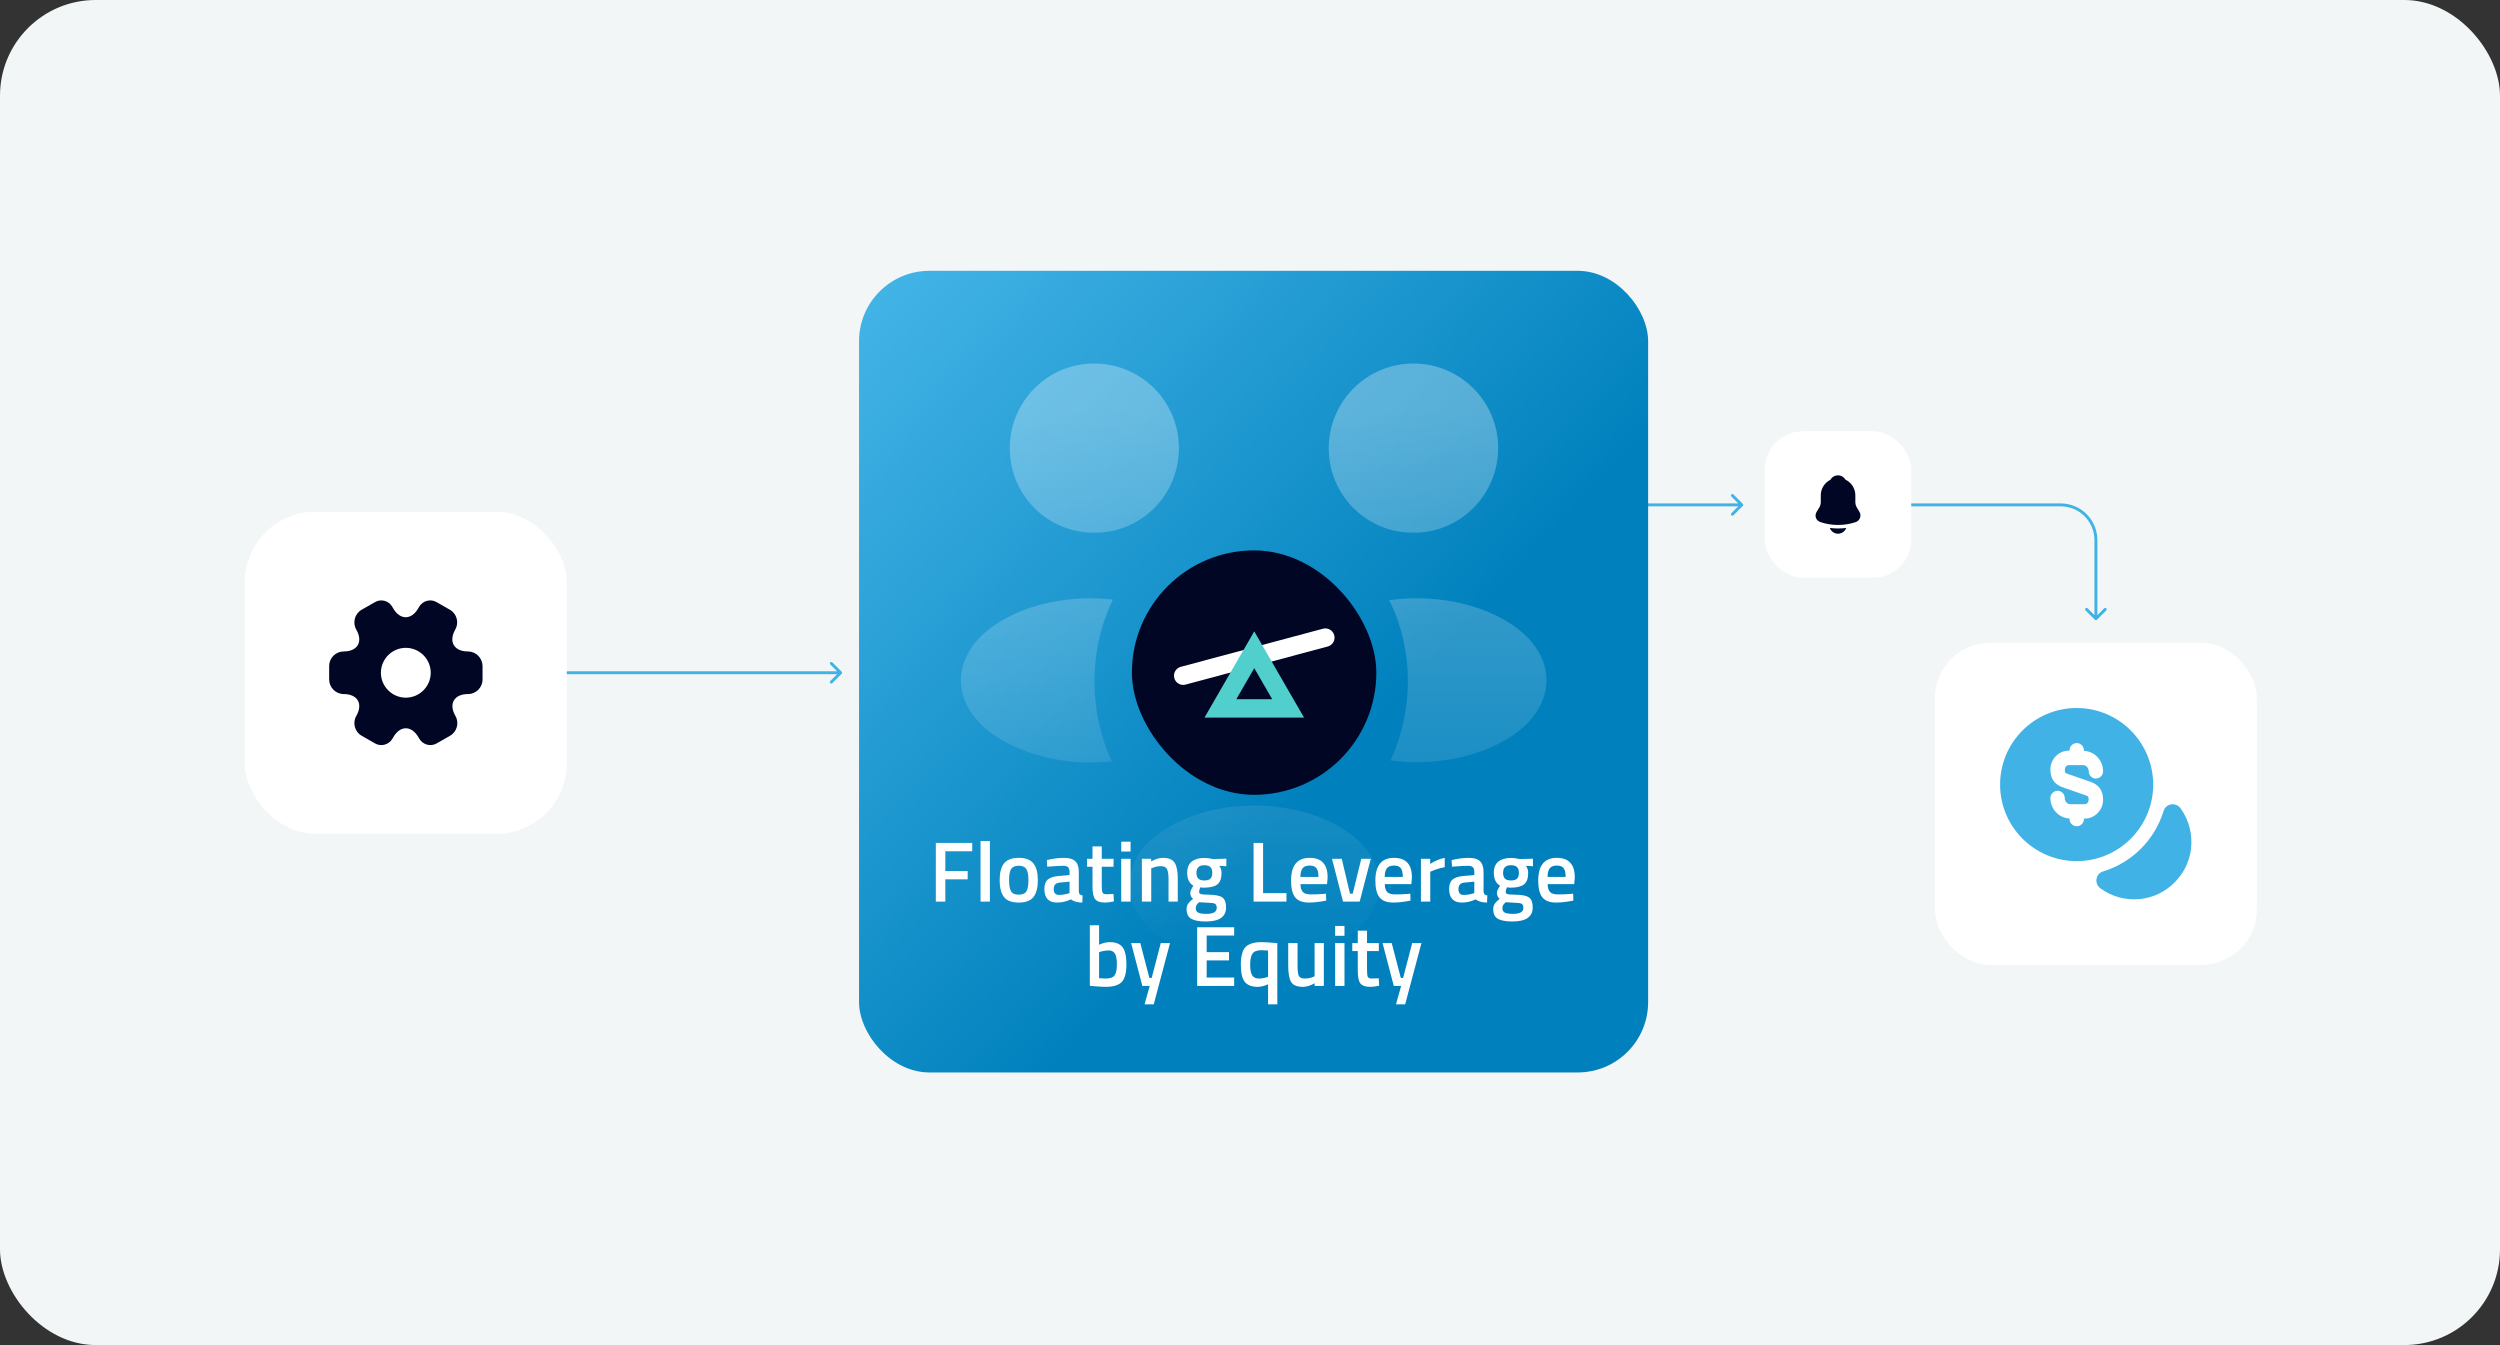 <svg width="1394" height="750" viewBox="0 0 1394 750" fill="none" xmlns="http://www.w3.org/2000/svg">
<rect x="0" y="0" width="1394" height="750" fill="#333333" stroke="none"/>
<rect width="1394" height="750" rx="53.354" fill="#F3F6F7"/>
<path d="M971.79 282.101C972.109 281.782 972.109 281.264 971.79 280.945L966.585 275.741C966.266 275.421 965.748 275.421 965.429 275.741C965.11 276.06 965.11 276.578 965.429 276.897L970.055 281.523L965.429 286.149C965.11 286.468 965.11 286.986 965.429 287.306C965.748 287.625 966.266 287.625 966.585 287.306L971.79 282.101ZM864.785 282.341H971.211V280.705H864.785V282.341Z" fill="#41B2E5"/>
<path d="M1168.1 345.572C1168.42 345.892 1168.94 345.892 1169.25 345.572L1174.46 340.368C1174.78 340.049 1174.78 339.531 1174.46 339.212C1174.14 338.892 1173.62 338.892 1173.3 339.212L1168.68 343.838L1164.05 339.212C1163.73 338.892 1163.21 338.892 1162.89 339.212C1162.57 339.531 1162.57 340.049 1162.89 340.368L1168.1 345.572ZM1062.25 282.341H1149.05V280.705H1062.25V282.341ZM1167.86 301.149V344.994H1169.49V301.149H1167.86ZM1149.05 282.341C1159.44 282.341 1167.86 290.762 1167.86 301.149H1169.49C1169.49 289.858 1160.34 280.705 1149.05 280.705V282.341Z" fill="#41B2E5"/>
<path d="M469.32 375.705C469.639 375.386 469.639 374.868 469.32 374.548L464.115 369.344C463.796 369.025 463.278 369.025 462.959 369.344C462.64 369.664 462.64 370.181 462.959 370.501L467.585 375.127L462.959 379.753C462.64 380.072 462.64 380.59 462.959 380.909C463.278 381.228 463.796 381.228 464.115 380.909L469.32 375.705ZM242.069 375.944L468.741 375.944L468.741 374.309L242.069 374.309L242.069 375.944Z" fill="#41B2E5"/>
<rect x="136.526" y="285.37" width="179.514" height="179.514" rx="39.252" fill="white"/>
<path d="M260.903 363.245C253.167 363.245 250.004 357.774 253.851 351.063C256.073 347.174 254.748 342.216 250.859 339.993L243.464 335.762C240.088 333.753 235.728 334.95 233.719 338.326L233.249 339.138C229.402 345.849 223.077 345.849 219.187 339.138L218.717 338.326C216.794 334.95 212.434 333.753 209.058 335.762L201.663 339.993C197.774 342.216 196.449 347.217 198.671 351.106C202.561 357.774 199.398 363.245 191.662 363.245C187.217 363.245 183.541 366.878 183.541 371.365V378.888C183.541 383.333 187.174 387.009 191.662 387.009C199.398 387.009 202.561 392.48 198.671 399.19C196.449 403.08 197.774 408.038 201.663 410.26L209.058 414.491C212.434 416.5 216.794 415.304 218.803 411.927L219.273 411.115C223.119 404.405 229.445 404.405 233.335 411.115L233.805 411.927C235.814 415.304 240.173 416.5 243.55 414.491L250.944 410.26C254.834 408.038 256.159 403.037 253.936 399.19C250.047 392.48 253.209 387.009 260.946 387.009C265.391 387.009 269.066 383.376 269.066 378.888V371.365C269.024 366.92 265.391 363.245 260.903 363.245ZM226.282 389.018C218.632 389.018 212.391 382.777 212.391 375.127C212.391 367.476 218.632 361.236 226.282 361.236C233.933 361.236 240.173 367.476 240.173 375.127C240.173 382.777 233.933 389.018 226.282 389.018Z" fill="#000624"/>
<rect x="479" y="151" width="440" height="447" rx="39.252" fill="url(#paint0_linear_4450_557)"/>
<g opacity="0.3">
<path d="M789.784 297.028C788.64 296.865 787.495 296.865 786.351 297.028C761.011 296.211 740.902 275.448 740.902 249.944C740.902 223.95 761.992 202.697 788.149 202.697C814.144 202.697 835.397 223.787 835.397 249.944C835.233 275.448 815.125 296.211 789.784 297.028Z" fill="url(#paint1_linear_4450_557)"/>
<path d="M843.081 410.324C824.77 422.585 799.103 427.163 775.397 424.057C781.61 410.651 784.88 395.774 785.043 380.079C785.043 363.73 781.446 348.199 774.58 334.63C798.776 331.36 824.443 335.938 842.917 348.199C868.748 365.202 868.748 393.158 843.081 410.324Z" fill="url(#paint2_linear_4450_557)"/>
<path d="M608.479 297.028C609.623 296.865 610.767 296.865 611.912 297.028C637.252 296.211 657.361 275.448 657.361 249.944C657.361 223.787 636.271 202.697 610.114 202.697C584.119 202.697 563.03 223.787 563.03 249.944C563.03 275.448 583.138 296.211 608.479 297.028Z" fill="url(#paint3_linear_4450_557)"/>
<path d="M610.277 380.079C610.277 395.937 613.71 410.978 619.923 424.547C596.871 426.999 572.839 422.095 555.182 410.487C529.352 393.321 529.352 365.365 555.182 348.199C572.675 336.428 597.362 331.687 620.577 334.303C613.874 348.036 610.277 363.567 610.277 380.079Z" fill="url(#paint4_linear_4450_557)"/>
<path d="M701.339 429.452C700.031 429.288 698.559 429.288 697.088 429.452C667.007 428.471 642.974 403.784 642.974 373.376C643.138 342.314 668.151 317.137 699.377 317.137C730.439 317.137 755.616 342.314 755.616 373.376C755.452 403.784 731.583 428.471 701.339 429.452Z" fill="url(#paint5_linear_4450_557)"/>
<path d="M648.206 463.293C623.519 479.805 623.519 506.944 648.206 523.292C676.325 542.093 722.428 542.093 750.548 523.292C775.234 506.78 775.234 479.642 750.548 463.293C722.592 444.492 676.489 444.492 648.206 463.293Z" fill="url(#paint6_linear_4450_557)"/>
</g>
<rect x="631.147" y="306.897" width="136.293" height="136.293" rx="68.146" fill="#000624"/>
<path d="M659.743 376.771L739.01 355.531" stroke="white" stroke-width="10.258" stroke-linecap="round"/>
<path d="M699.377 362.304L718.254 395.001L680.499 395.001L699.377 362.304Z" stroke="#50CFCC" stroke-width="10.258"/>
<path d="M521.813 502.741V470.027H542.11V474.659H527.114V485.692H539.579V490.324H527.114V502.741H521.813ZM546.757 502.741V468.928H551.962V502.741H546.757ZM559.839 481.441C561.495 479.372 564.233 478.337 568.054 478.337C571.874 478.337 574.597 479.372 576.22 481.441C577.876 483.511 578.704 486.615 578.704 490.754C578.704 494.893 577.908 498.013 576.316 500.115C574.724 502.216 571.97 503.267 568.054 503.267C564.137 503.267 561.383 502.216 559.791 500.115C558.199 498.013 557.404 494.893 557.404 490.754C557.404 486.615 558.215 483.511 559.839 481.441ZM563.755 496.963C564.488 498.236 565.92 498.873 568.054 498.873C570.187 498.873 571.62 498.236 572.352 496.963C573.084 495.689 573.45 493.604 573.45 490.706C573.45 487.809 573.052 485.755 572.256 484.545C571.492 483.335 570.091 482.731 568.054 482.731C566.016 482.731 564.599 483.335 563.803 484.545C563.039 485.755 562.657 487.809 562.657 490.706C562.657 493.604 563.023 495.689 563.755 496.963ZM601.546 486.217V497.106C601.577 497.806 601.752 498.332 602.071 498.682C602.421 499 602.946 499.207 603.647 499.303L603.504 503.267C600.765 503.267 598.648 502.678 597.152 501.5C594.605 502.678 592.042 503.267 589.463 503.267C584.719 503.267 582.347 500.736 582.347 495.673C582.347 493.253 582.983 491.502 584.257 490.42C585.562 489.337 587.552 488.684 590.227 488.462L596.388 487.936V486.217C596.388 484.943 596.101 484.052 595.528 483.542C594.987 483.033 594.175 482.778 593.092 482.778C591.055 482.778 588.507 482.906 585.451 483.16L583.923 483.256L583.732 479.578C587.202 478.751 590.386 478.337 593.283 478.337C596.212 478.337 598.314 478.974 599.587 480.247C600.893 481.489 601.546 483.479 601.546 486.217ZM590.848 492.139C588.651 492.33 587.552 493.524 587.552 495.721C587.552 497.918 588.523 499.016 590.466 499.016C592.057 499.016 593.745 498.762 595.528 498.252L596.388 497.966V491.614L590.848 492.139ZM620.928 483.304H614.337V493.811C614.337 495.753 614.48 497.042 614.767 497.679C615.053 498.316 615.786 498.634 616.964 498.634L620.88 498.491L621.119 502.646C618.986 503.06 617.362 503.267 616.247 503.267C613.541 503.267 611.678 502.646 610.66 501.404C609.673 500.162 609.179 497.822 609.179 494.384V483.304H606.123V478.862H609.179V471.937H614.337V478.862H620.928V483.304ZM625.197 502.741V478.862H630.403V502.741H625.197ZM625.197 474.803V469.31H630.403V474.803H625.197ZM641.923 502.741H636.717V478.862H641.875V480.343C644.199 479.005 646.396 478.337 648.466 478.337C651.65 478.337 653.815 479.244 654.961 481.059C656.139 482.842 656.728 485.803 656.728 489.942V502.741H651.57V490.085C651.57 487.506 651.284 485.676 650.71 484.593C650.169 483.511 649.039 482.969 647.32 482.969C645.696 482.969 644.136 483.288 642.639 483.924L641.923 484.211V502.741ZM683.659 505.989C683.659 511.211 679.886 513.821 672.34 513.821C668.711 513.821 666.02 513.328 664.269 512.341C662.518 511.354 661.642 509.555 661.642 506.944C661.642 505.766 661.929 504.747 662.502 503.888C663.075 503.06 663.998 502.152 665.272 501.165C664.221 500.465 663.696 499.303 663.696 497.679C663.696 497.042 664.126 496.007 664.985 494.575L665.415 493.858C663.123 492.489 661.977 490.101 661.977 486.694C661.977 483.829 662.836 481.728 664.556 480.39C666.275 479.053 668.599 478.384 671.528 478.384C672.929 478.384 674.314 478.544 675.683 478.862L676.4 479.005L683.802 478.814V483.017L679.838 482.778C680.698 483.893 681.128 485.198 681.128 486.694C681.128 489.815 680.332 491.98 678.74 493.19C677.18 494.368 674.728 494.957 671.385 494.957C670.557 494.957 669.857 494.893 669.284 494.766C668.838 495.848 668.615 496.692 668.615 497.297C668.615 497.87 668.902 498.268 669.475 498.491C670.08 498.714 671.512 498.841 673.773 498.873C677.562 498.905 680.157 499.414 681.558 500.401C682.959 501.388 683.659 503.251 683.659 505.989ZM666.752 506.467C666.752 507.581 667.198 508.377 668.09 508.854C668.981 509.332 670.509 509.571 672.675 509.571C676.527 509.571 678.453 508.472 678.453 506.276C678.453 505.034 678.103 504.238 677.403 503.888C676.734 503.569 675.381 503.394 673.343 503.362L668.663 503.076C667.962 503.649 667.469 504.174 667.182 504.652C666.896 505.161 666.752 505.766 666.752 506.467ZM667.135 486.694C667.135 488.159 667.485 489.242 668.185 489.942C668.886 490.611 670.016 490.945 671.576 490.945C673.136 490.945 674.251 490.611 674.919 489.942C675.62 489.242 675.97 488.159 675.97 486.694C675.97 485.23 675.62 484.163 674.919 483.495C674.219 482.794 673.088 482.444 671.528 482.444C668.599 482.444 667.135 483.861 667.135 486.694ZM717.334 502.741H698.995V470.027H704.296V498.013H717.334V502.741ZM738.043 498.443L739.38 498.3L739.476 502.168C735.846 502.901 732.63 503.267 729.829 503.267C726.294 503.267 723.747 502.296 722.187 500.353C720.659 498.411 719.895 495.307 719.895 491.041C719.895 482.571 723.349 478.337 730.258 478.337C736.945 478.337 740.288 481.982 740.288 489.273L739.953 492.999H725.148C725.18 494.973 725.61 496.421 726.438 497.345C727.266 498.268 728.81 498.73 731.07 498.73C733.331 498.73 735.655 498.634 738.043 498.443ZM735.178 488.987C735.178 486.631 734.795 484.991 734.031 484.068C733.299 483.113 732.041 482.635 730.258 482.635C728.475 482.635 727.17 483.129 726.342 484.116C725.546 485.103 725.132 486.726 725.1 488.987H735.178ZM742.722 478.862H748.167L752.752 498.3H754.28L759.056 478.862H764.357L758.148 502.741H748.883L742.722 478.862ZM785.055 498.443L786.393 498.3L786.488 502.168C782.859 502.901 779.643 503.267 776.841 503.267C773.307 503.267 770.76 502.296 769.2 500.353C767.671 498.411 766.907 495.307 766.907 491.041C766.907 482.571 770.362 478.337 777.271 478.337C783.957 478.337 787.3 481.982 787.3 489.273L786.966 492.999H772.161C772.192 494.973 772.622 496.421 773.45 497.345C774.278 498.268 775.822 498.73 778.083 498.73C780.343 498.73 782.667 498.634 785.055 498.443ZM782.19 488.987C782.19 486.631 781.808 484.991 781.044 484.068C780.311 483.113 779.054 482.635 777.271 482.635C775.488 482.635 774.182 483.129 773.355 484.116C772.559 485.103 772.145 486.726 772.113 488.987H782.19ZM792.306 502.741V478.862H797.464V481.728C800.17 479.976 802.876 478.846 805.583 478.337V483.542C802.845 484.084 800.504 484.784 798.562 485.644L797.512 486.074V502.741H792.306ZM827.233 486.217V497.106C827.265 497.806 827.44 498.332 827.758 498.682C828.109 499 828.634 499.207 829.334 499.303L829.191 503.267C826.453 503.267 824.336 502.678 822.839 501.5C820.292 502.678 817.729 503.267 815.15 503.267C810.406 503.267 808.034 500.736 808.034 495.673C808.034 493.253 808.671 491.502 809.944 490.42C811.25 489.337 813.24 488.684 815.914 488.462L822.075 487.936V486.217C822.075 484.943 821.789 484.052 821.215 483.542C820.674 483.033 819.862 482.778 818.78 482.778C816.742 482.778 814.195 482.906 811.138 483.16L809.61 483.256L809.419 479.578C812.89 478.751 816.073 478.337 818.971 478.337C821.9 478.337 824.001 478.974 825.275 480.247C826.58 481.489 827.233 483.479 827.233 486.217ZM816.535 492.139C814.338 492.33 813.24 493.524 813.24 495.721C813.24 497.918 814.211 499.016 816.153 499.016C817.745 499.016 819.432 498.762 821.215 498.252L822.075 497.966V491.614L816.535 492.139ZM854.639 505.989C854.639 511.211 850.866 513.821 843.32 513.821C839.69 513.821 837 513.328 835.249 512.341C833.497 511.354 832.622 509.555 832.622 506.944C832.622 505.766 832.908 504.747 833.482 503.888C834.055 503.06 834.978 502.152 836.252 501.165C835.201 500.465 834.676 499.303 834.676 497.679C834.676 497.042 835.105 496.007 835.965 494.575L836.395 493.858C834.102 492.489 832.956 490.101 832.956 486.694C832.956 483.829 833.816 481.728 835.535 480.39C837.254 479.053 839.579 478.384 842.508 478.384C843.909 478.384 845.294 478.544 846.663 478.862L847.379 479.005L854.782 478.814V483.017L850.818 482.778C851.678 483.893 852.107 485.198 852.107 486.694C852.107 489.815 851.311 491.98 849.719 493.19C848.159 494.368 845.708 494.957 842.365 494.957C841.537 494.957 840.836 494.893 840.263 494.766C839.818 495.848 839.595 496.692 839.595 497.297C839.595 497.87 839.881 498.268 840.454 498.491C841.059 498.714 842.492 498.841 844.753 498.873C848.541 498.905 851.136 499.414 852.537 500.401C853.938 501.388 854.639 503.251 854.639 505.989ZM837.732 506.467C837.732 507.581 838.178 508.377 839.069 508.854C839.961 509.332 841.489 509.571 843.654 509.571C847.507 509.571 849.433 508.472 849.433 506.276C849.433 505.034 849.083 504.238 848.382 503.888C847.714 503.569 846.36 503.394 844.323 503.362L839.642 503.076C838.942 503.649 838.448 504.174 838.162 504.652C837.875 505.161 837.732 505.766 837.732 506.467ZM838.114 486.694C838.114 488.159 838.464 489.242 839.165 489.942C839.865 490.611 840.996 490.945 842.556 490.945C844.116 490.945 845.23 490.611 845.899 489.942C846.599 489.242 846.949 488.159 846.949 486.694C846.949 485.23 846.599 484.163 845.899 483.495C845.198 482.794 844.068 482.444 842.508 482.444C839.579 482.444 838.114 483.861 838.114 486.694ZM875.862 498.443L877.199 498.3L877.295 502.168C873.665 502.901 870.449 503.267 867.648 503.267C864.113 503.267 861.566 502.296 860.006 500.353C858.478 498.411 857.714 495.307 857.714 491.041C857.714 482.571 861.168 478.337 868.077 478.337C874.764 478.337 878.107 481.982 878.107 489.273L877.772 492.999H862.967C862.999 494.973 863.429 496.421 864.257 497.345C865.085 498.268 866.629 498.73 868.889 498.73C871.15 498.73 873.474 498.634 875.862 498.443ZM872.997 488.987C872.997 486.631 872.614 484.991 871.85 484.068C871.118 483.113 869.86 482.635 868.077 482.635C866.294 482.635 864.989 483.129 864.161 484.116C863.365 485.103 862.951 486.726 862.919 488.987H872.997ZM618.812 525.337C622.091 525.337 624.447 526.26 625.88 528.107C627.345 529.922 628.077 533.153 628.077 537.802C628.077 542.45 627.217 545.698 625.498 547.544C623.779 549.359 620.754 550.267 616.424 550.267C614.928 550.267 612.556 550.123 609.308 549.837L607.684 549.694V515.928H612.842V526.769C615.039 525.814 617.029 525.337 618.812 525.337ZM616.424 545.634C618.971 545.634 620.659 545.045 621.486 543.867C622.346 542.657 622.776 540.619 622.776 537.754C622.776 534.888 622.41 532.883 621.677 531.736C620.977 530.558 619.815 529.969 618.191 529.969C616.663 529.969 615.135 530.208 613.606 530.686L612.842 530.924V545.443C614.593 545.57 615.787 545.634 616.424 545.634ZM630.719 525.862H635.829L640.892 545.3H642.181L647.244 525.862H652.402L643.327 560.009H638.217L641.083 549.741H636.976L630.719 525.862ZM667.537 549.741V517.027H688.169V521.659H672.838V530.924H685.303V535.509H672.838V545.061H688.169V549.741H667.537ZM701.25 550.267C697.97 550.267 695.582 549.343 694.086 547.497C692.621 545.65 691.889 542.418 691.889 537.802C691.889 533.153 692.749 529.922 694.468 528.107C696.219 526.26 699.228 525.337 703.494 525.337C705.054 525.337 707.442 525.48 710.658 525.767L712.234 525.91V560.009H707.076V548.834C704.943 549.789 703.001 550.267 701.25 550.267ZM703.494 529.826C700.979 529.826 699.276 530.463 698.384 531.736C697.525 532.978 697.095 535.016 697.095 537.849C697.095 540.683 697.477 542.689 698.241 543.867C699.037 545.045 700.247 545.634 701.871 545.634C703.367 545.634 704.863 545.395 706.36 544.918L707.076 544.679V530.017C705.548 529.89 704.354 529.826 703.494 529.826ZM733.017 525.862H738.175V549.741H733.017V548.261C730.692 549.598 728.543 550.267 726.569 550.267C723.29 550.267 721.093 549.391 719.979 547.64C718.864 545.857 718.307 542.753 718.307 538.327V525.862H723.513V538.375C723.513 541.24 723.751 543.167 724.229 544.154C724.707 545.141 725.821 545.634 727.572 545.634C729.291 545.634 730.868 545.316 732.3 544.679L733.017 544.392V525.862ZM744.477 549.741V525.862H749.683V549.741H744.477ZM744.477 521.803V516.31H749.683V521.803H744.477ZM768.844 530.304H762.254V540.811C762.254 542.753 762.397 544.042 762.683 544.679C762.97 545.316 763.702 545.634 764.88 545.634L768.796 545.491L769.035 549.646C766.902 550.06 765.278 550.267 764.164 550.267C761.458 550.267 759.595 549.646 758.576 548.404C757.589 547.162 757.096 544.822 757.096 541.384V530.304H754.039V525.862H757.096V518.937H762.254V525.862H768.844V530.304ZM770.917 525.862H776.027L781.089 545.3H782.379L787.441 525.862H792.599L783.525 560.009H778.415L781.28 549.741H777.173L770.917 525.862Z" fill="white"/>
<rect x="1078.92" y="358.458" width="179.514" height="179.514" rx="30.774" fill="white"/>
<path d="M1221.68 473.592C1219.91 487.804 1208.27 499.451 1194.05 501.214C1185.45 502.282 1177.44 499.931 1171.19 495.337C1167.61 492.719 1168.46 487.163 1172.74 485.88C1188.82 481.018 1201.48 468.303 1206.4 452.221C1207.68 448.001 1213.23 447.146 1215.85 450.672C1220.39 456.976 1222.74 464.99 1221.68 473.592Z" fill="#41B2E5"/>
<path d="M1157.94 394.788C1134.38 394.788 1115.25 413.914 1115.25 437.476C1115.25 461.037 1134.38 480.164 1157.94 480.164C1181.5 480.164 1200.63 461.037 1200.63 437.476C1200.57 413.914 1181.5 394.788 1157.94 394.788ZM1152.92 431.492L1165.79 435.98C1170.44 437.636 1172.68 440.895 1172.68 445.917C1172.68 451.687 1168.09 456.442 1162.48 456.442H1162V456.709C1162 458.9 1160.18 460.716 1157.99 460.716C1155.8 460.716 1153.98 458.9 1153.98 456.709V456.389C1148.05 456.122 1143.3 451.153 1143.3 444.955C1143.3 442.765 1145.12 440.948 1147.31 440.948C1149.5 440.948 1151.31 442.765 1151.31 444.955C1151.31 446.879 1152.7 448.428 1154.41 448.428H1162.43C1163.65 448.428 1164.62 447.306 1164.62 445.917C1164.62 444.047 1164.3 443.94 1163.07 443.513L1150.19 439.025C1145.6 437.422 1143.3 434.163 1143.3 429.088C1143.3 423.318 1147.89 418.563 1153.5 418.563H1153.98V418.349C1153.98 416.158 1155.8 414.342 1157.99 414.342C1160.18 414.342 1162 416.158 1162 418.349V418.669C1167.93 418.937 1172.68 423.905 1172.68 430.103C1172.68 432.293 1170.87 434.11 1168.68 434.11C1166.49 434.11 1164.67 432.293 1164.67 430.103C1164.67 428.179 1163.28 426.63 1161.57 426.63H1153.56C1152.33 426.63 1151.37 427.752 1151.37 429.141C1151.31 430.958 1151.63 431.064 1152.92 431.492Z" fill="#41B2E5"/>
<rect x="984.034" y="240.492" width="81.669" height="81.669" rx="21.305" fill="white"/>
<path d="M1036.81 285.378L1035.19 282.677C1034.84 282.074 1034.54 280.935 1034.54 280.268V276.15C1034.54 272.326 1032.29 269.022 1029.05 267.476C1028.2 265.979 1026.64 265.051 1024.85 265.051C1023.08 265.051 1021.48 266.011 1020.64 267.525C1017.46 269.104 1015.27 272.375 1015.27 276.15V280.268C1015.27 280.935 1014.96 282.074 1014.62 282.66L1012.97 285.378C1012.32 286.469 1012.17 287.673 1012.58 288.78C1012.97 289.87 1013.9 290.716 1015.1 291.123C1018.26 292.197 1021.58 292.718 1024.9 292.718C1028.22 292.718 1031.54 292.197 1034.7 291.139C1035.84 290.765 1036.72 289.902 1037.14 288.78C1037.56 287.657 1037.45 286.42 1036.81 285.378Z" fill="#000624"/>
<path d="M1029.47 294.362C1028.79 296.25 1026.98 297.6 1024.87 297.6C1023.58 297.6 1022.31 297.08 1021.42 296.152C1020.9 295.664 1020.51 295.013 1020.28 294.345C1020.49 294.378 1020.7 294.394 1020.93 294.427C1021.3 294.476 1021.69 294.525 1022.08 294.557C1023.01 294.638 1023.96 294.687 1024.9 294.687C1025.83 294.687 1026.76 294.638 1027.67 294.557C1028.01 294.525 1028.35 294.508 1028.68 294.459C1028.94 294.427 1029.2 294.394 1029.47 294.362Z" fill="#000624"/>
<defs>
<linearGradient id="paint0_linear_4450_557" x1="-55.928" y1="-306.565" x2="738.282" y2="435.212" gradientUnits="userSpaceOnUse">
<stop stop-color="#E7F4BB"/>
<stop offset="0.33" stop-color="#56DBC1"/>
<stop offset="0.67" stop-color="#41B2E5"/>
<stop offset="1" stop-color="#0081BD"/>
</linearGradient>
<linearGradient id="paint1_linear_4450_557" x1="699.377" y1="228.983" x2="699.377" y2="537.393" gradientUnits="userSpaceOnUse">
<stop stop-color="white"/>
<stop offset="1" stop-color="white" stop-opacity="0"/>
</linearGradient>
<linearGradient id="paint2_linear_4450_557" x1="699.377" y1="228.983" x2="699.377" y2="537.393" gradientUnits="userSpaceOnUse">
<stop stop-color="white"/>
<stop offset="1" stop-color="white" stop-opacity="0"/>
</linearGradient>
<linearGradient id="paint3_linear_4450_557" x1="699.377" y1="228.983" x2="699.377" y2="537.393" gradientUnits="userSpaceOnUse">
<stop stop-color="white"/>
<stop offset="1" stop-color="white" stop-opacity="0"/>
</linearGradient>
<linearGradient id="paint4_linear_4450_557" x1="699.377" y1="228.983" x2="699.377" y2="537.393" gradientUnits="userSpaceOnUse">
<stop stop-color="white"/>
<stop offset="1" stop-color="white" stop-opacity="0"/>
</linearGradient>
<linearGradient id="paint5_linear_4450_557" x1="699.377" y1="228.983" x2="699.377" y2="537.393" gradientUnits="userSpaceOnUse">
<stop stop-color="white"/>
<stop offset="1" stop-color="white" stop-opacity="0"/>
</linearGradient>
<linearGradient id="paint6_linear_4450_557" x1="699.377" y1="228.983" x2="699.377" y2="537.393" gradientUnits="userSpaceOnUse">
<stop stop-color="white"/>
<stop offset="1" stop-color="white" stop-opacity="0"/>
</linearGradient>
</defs>
</svg>
